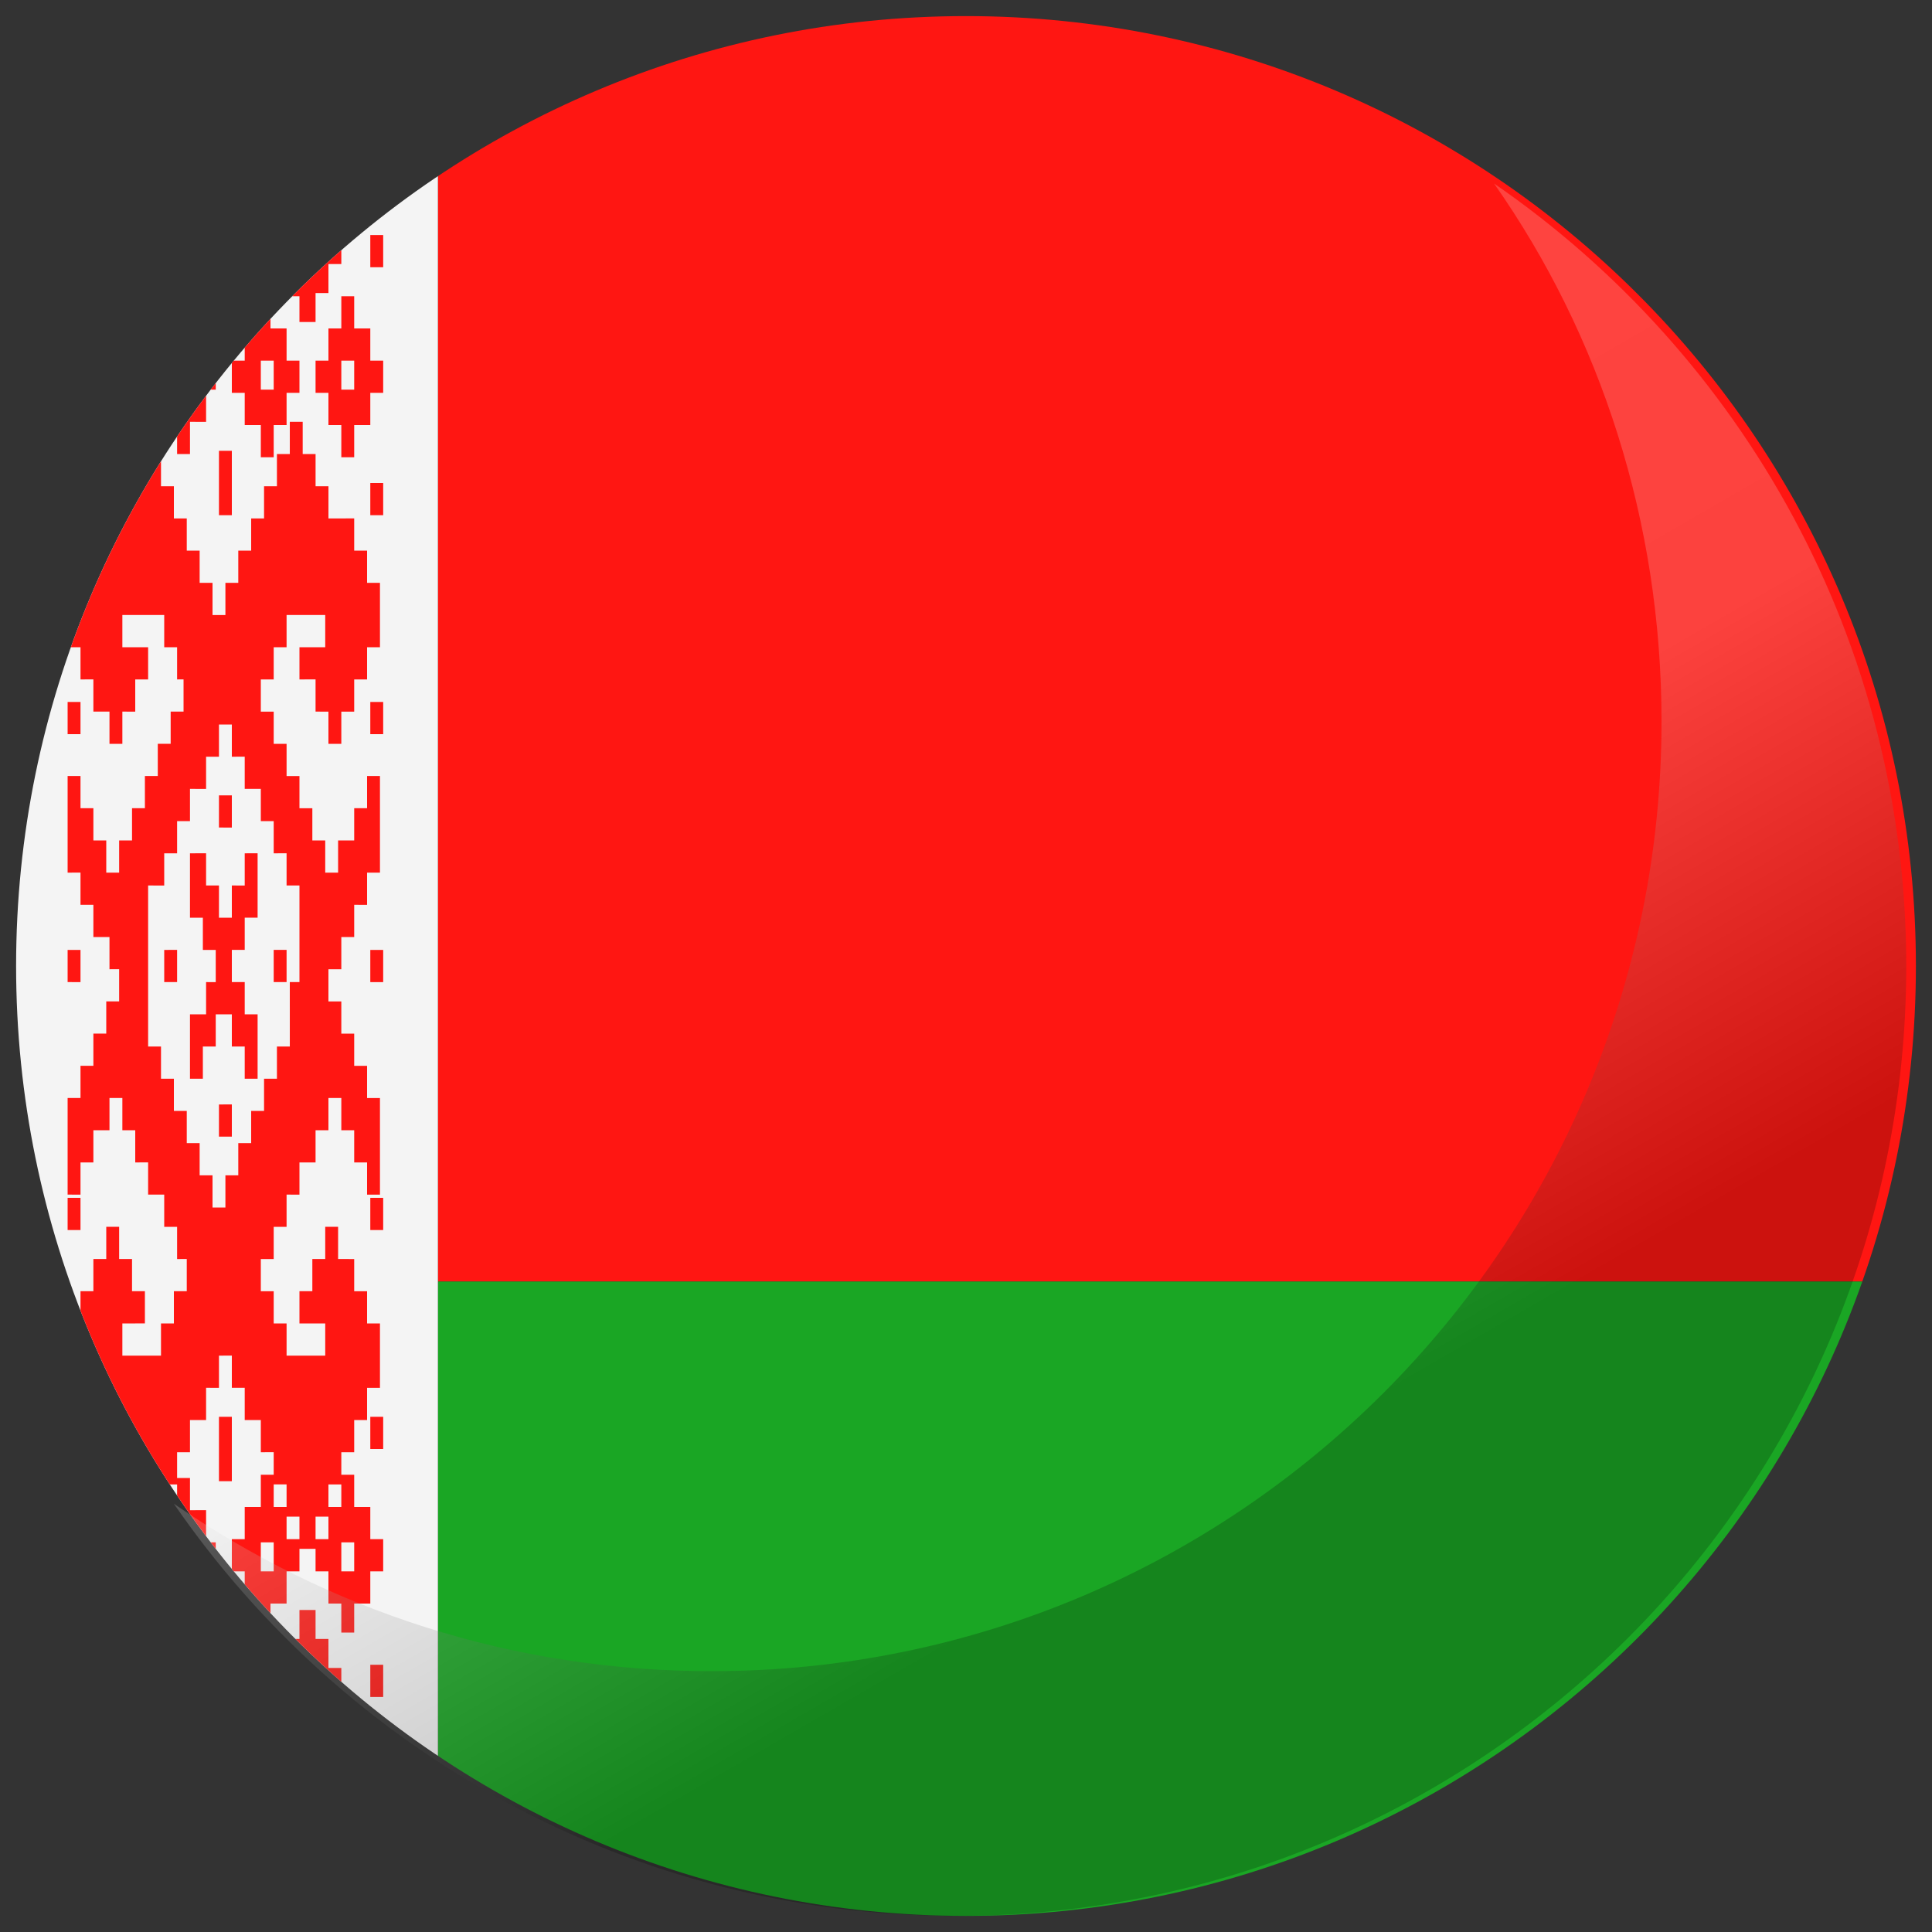 <?xml version="1.0" encoding="utf-8"?>
<!-- Generator: Adobe Illustrator 25.0.1, SVG Export Plug-In . SVG Version: 6.00 Build 0)  -->
<svg version="1.1" id="Capa_1" xmlns="http://www.w3.org/2000/svg" xmlns:xlink="http://www.w3.org/1999/xlink" x="0px" y="0px"
	 viewBox="0 0 60 60" style="enable-background:new 0 0 60 60;" xml:space="preserve">
<rect x="0" y="0" width="60" height="60" fill="#333333" stroke="none"/>
<style type="text/css">
	.st0{clip-path:url(#SVGID_2_);}
	.st1{fill:#FF1612;}
	.st2{fill:#1AA624;}
	.st3{fill:#F4F4F4;}
	.st4{fill-rule:evenodd;clip-rule:evenodd;fill:#FF1612;}
	.st5{opacity:0.2;fill:url(#SVGID_3_);}
</style>
<g>
	<g>
		<g>
			<defs>
				<path id="SVGID_1_" d="M59.5,30c0,16.3-13.2,29.5-29.5,29.5C13.7,59.5,0.5,46.3,0.5,30S13.7,0.5,30,0.5
					C46.3,0.5,59.5,13.7,59.5,30z"/>
			</defs>
			<clipPath id="SVGID_2_">
				<use xlink:href="#SVGID_1_"  style="overflow:visible;"/>
			</clipPath>
			<g class="st0">
				<polygon class="st1" points="13.6,0.5 89,0.5 89,39.8 13.6,39.8 13.6,0.5 				"/>
				<polygon class="st2" points="13.6,39.8 89,39.8 89,59.5 13.6,59.5 13.6,39.8 				"/>
				<polygon class="st3" points="0.5,0.5 13.6,0.5 13.6,59.5 0.5,59.5 0.5,0.5 				"/>
				<path class="st4" d="M4.2,13.1h0.4v1h0.4v1h0.4v1h0.4v1h0.4v1h0.4v1h0.4v-1h0.4v-1h0.4v-1h0.4v-1h0.4v-1h0.4v-1h0.4v1h0.4v1h0.4
					v1H11v1h0.4v1h0.4v1v1h-0.4v1H11v1h-0.4v1h-0.4v-1H9.8v-1H9.3v-1h0.4h0.4v-1H9.8H9.3H8.9v1H8.5v1H8.1v1h0.4v1h0.4v1h0.4v1h0.4v1
					h0.4v1h0.4v-1H11v-1h0.4v-1h0.4v1v1v1h-0.4v1H11v1h-0.4v1h-0.4v1h0.4v1H11v1h0.4v1h0.4v1v1v1h-0.4v-1H11v-1h-0.4v-1h-0.4v1H9.8
					v1H9.3v1H8.9v1H8.5v1H8.1v1h0.4v1h0.4v1h0.4h0.4h0.4v-1H9.8H9.3v-1h0.4v-1h0.4v-1h0.4v1H11v1h0.4v1h0.4v1v1h-0.4v1H11v1h-0.4v1
					h-0.4v1H9.8v1H9.3v-1H8.9v-1H8.5v-1H8.1v-1H7.6v-1H7.2v-1H6.8v1H6.4v1H5.9v1H5.5v1H5.1v1H4.6v1H4.2v-1H3.8v-1H3.4v-1H2.9v-1H2.5
					v-1H2.1v-1v-1h0.4v-1h0.4v-1h0.4v-1h0.4v1h0.4v1h0.4v1H4.2H3.8v1h0.4h0.4h0.4v-1h0.4v-1h0.4v-1H5.5v-1H5.1v-1H4.6v-1H4.2v-1H3.8
					v-1H3.4v1H2.9v1H2.5v1H2.1v-1v-1v-1h0.4v-1h0.4v-1h0.4v-1h0.4v-1H3.4v-1H2.9v-1H2.5v-1H2.1v-1v-1v-1h0.4v1h0.4v1h0.4v1h0.4v-1
					h0.4v-1h0.4v-1h0.4v-1h0.4v-1h0.4v-1H5.5v-1H5.1v-1H4.6H4.2H3.8v1h0.4h0.4v1H4.2v1H3.8v1H3.4v-1H2.9v-1H2.5v-1H2.1v-1v-1h0.4v-1
					h0.4v-1h0.4v-1h0.4v-1h0.4V13.1L4.2,13.1z M11.5,29.5h0.4v1h-0.4V29.5L11.5,29.5z M2.1,29.5h0.4v1H2.1V29.5L2.1,29.5z M9.3,30.5
					v-1v-1v-1H8.9v-1H8.5v-1H8.1v-1H7.6v-1H7.2v-1H6.8v1H6.4v1H5.9v1H5.5v1H5.1v1H4.6v1v1v1v1v1h0.4v1h0.4v1h0.4v1h0.4v1h0.4v1h0.4
					v-1h0.4v-1h0.4v-1h0.4v-1h0.4v-1h0.4v-1V30.5L9.3,30.5z M6.8,31.5h0.4v1h0.4v1h0.4v-1v-1H7.6v-1H7.2v-1h0.4v-1h0.4v-1v-1H7.6v1
					H7.2v1H6.8v-1H6.4v-1H5.9v1v1h0.4v1h0.4v1H6.4v1H5.9v1v1h0.4v-1h0.4V31.5L6.8,31.5z M6.8,35.3h0.4v-1H6.8V35.3L6.8,35.3z
					 M11.5,37.2h0.4v1h-0.4V37.2L11.5,37.2z M2.5,37.2H2.1v1h0.4V37.2L2.5,37.2z M11.5,45h0.4v-1h-0.4V45L11.5,45z M2.5,45H2.1v-1
					h0.4V45L2.5,45z M6.8,45v1h0.4v-1v-1H6.8V45L6.8,45z M5.5,50.8h0.4h0v0v-0.9h0.4h0v0v-1h0.4v-1H6.4v-1H5.9v-1H5.5v1H5.1v1H4.6v1
					h0.4v1v0h0h0.4L5.5,50.8L5.5,50.8L5.5,50.8L5.5,50.8z M11,48.8h-0.4h0v-0.9H11L11,48.8L11,48.8L11,48.8z M11.1,49.8h0.4h0v0v-1
					h0.4v-1h-0.4v-1H11v-1h-0.4v1h-0.4v1H9.8v1h0.4v1v0h0h0.4v0.9v0h0H11h0v0V49.8L11.1,49.8z M8.5,48.8H8.1h0v-0.9h0.4L8.5,48.8
					L8.5,48.8L8.5,48.8z M8.5,49.8h0.4h0v0v-1h0.4v-1H8.9v-1H8.5v-1H8.1v1H7.6v1H7.2v1h0.4v1v0h0H8v0.9v0h0h0.4h0v0V49.8L8.5,49.8z
					 M3.4,48.8H3h0v-0.9h0.4L3.4,48.8L3.4,48.8L3.4,48.8z M3.4,49.8h0.4h0v0v-1h0.4v-1H3.8v-1H3.4v-1H2.9v1H2.5v1H2.1v1h0.4v1v0h0
					h0.4v0.9v0h0h0.4h0v0V49.8L3.4,49.8z M5.9,48.8H5.5h0v-0.9h0.4L5.9,48.8L5.9,48.8L5.9,48.8z M11.9,51.7h-0.4h0v0v1v0h0h0.4h0v0
					L11.9,51.7L11.9,51.7L11.9,51.7L11.9,51.7z M10.6,52.7v-0.9v0h0h-0.4v-0.9v0h0H9.8v-0.9v0h0H9.3h0v0v0.9H8.9h0v0v0.9H8.5h0v0
					v0.9H8.1h0v0v0.9H7.6h0v0v0.9H7.2h0v0v1v0h0h0.4v0.9v0h0H8v0.9v0h0h0.4v0.9v0h0h0.4v0.9v0h0h0.4h0h0h0.4h0h0h0.4h0v0v-0.9h0.4h0
					v0v-0.9H11h0v0v-0.9h0.4h0v0v-0.9h0.4h0v0v-1v0h0h-0.4v-0.9v0h0h-0.4v-0.9v0h0H10.6L10.6,52.7z M9.4,52.7h0.4v0.9v0h0h0.4v0.9v0
					h0h0.4v0.9h-0.4h0v0v0.9H9.8h0v0v0.9H9.4v-0.9v0h0H8.9v-0.9v0h0H8.5v-0.9h0.4h0v0v-0.9h0.4h0v0V52.7L9.4,52.7z M9.8,54.6H9.3h0
					v0v1v0h0h0.4h0v0L9.8,54.6L9.8,54.6L9.8,54.6L9.8,54.6z M11.9,57.5h-0.4h0v0v1v0h0h0.4h0v0L11.9,57.5L11.9,57.5L11.9,57.5
					L11.9,57.5z M7.2,50.8H6.8h0v0v0.9v0v0v0.9v0h0h0.4h0v0v-0.9v0v0L7.2,50.8L7.2,50.8L7.2,50.8L7.2,50.8z M6.8,59.5h0.4h0v0v-0.9
					v0v0v-0.9v0h0H6.8h0v0v0.9v0v0L6.8,59.5L6.8,59.5L6.8,59.5L6.8,59.5z M4.2,59.5L4.2,59.5h0.4h0h0h0.4h0v0v-0.9h0.4h0v0v-0.9h0.4
					h0v0v-0.9h0.4h0v0v-0.9h0.4h0v0v-1v0h0H6.4v-0.9v0h0H5.9v-0.9v0h0H5.5v-0.9v0h0H5.1v-0.9v0h0H4.7v-0.9v0h0H4.2h0v0v0.9H3.8h0v0
					v0.9H3.4h0v0v0.9H2.9h0v0v0.9H2.5h0v0v0.9H2.1h0v0v1v0h0h0.4v0.9v0h0h0.4v0.9v0h0h0.4v0.9v0h0h0.4v0.9v0h0H4.2L4.2,59.5
					L4.2,59.5z M4.6,52.7v0.9v0h0h0.4v0.9v0h0h0.4v0.9H5.1h0v0v0.9H4.6h0v0v0.9H4.2v-0.9v0h0H3.8v-0.9v0h0H3.4v-0.9h0.4h0v0v-0.9
					h0.4h0v0v-0.9H4.6L4.6,52.7z M2.5,51.7H2.1h0v0v1v0h0h0.4h0v0L2.5,51.7L2.5,51.7L2.5,51.7L2.5,51.7z M4.6,54.6H4.2h0v0v1v0h0
					h0.4h0v0L4.6,54.6L4.6,54.6L4.6,54.6L4.6,54.6z M2.5,57.5H2.1h0v0v1v0h0h0.4h0v0L2.5,57.5L2.5,57.5L2.5,57.5L2.5,57.5z
					 M8.9,30.5H8.5v-1h0.4V30.5L8.9,30.5z M5.1,30.5h0.4v-1H5.1V30.5L5.1,30.5z M6.8,24.7h0.4v1H6.8V24.7L6.8,24.7z M11.5,22.8h0.4
					v-1h-0.4V22.8L11.5,22.8z M2.5,22.8H2.1v-1h0.4V22.8L2.5,22.8z M11.5,15h0.4v1h-0.4V15L11.5,15z M2.5,15H2.1v1h0.4V15L2.5,15z
					 M6.8,15v-1h0.4v1v1H6.8V15L6.8,15z M5.5,9.2h0.4h0v0v0.9h0.4h0v0v1h0.4v1H6.4v1H5.9v1H5.5v-1H5.1v-1H4.6v-1h0.4v-1v0h0h0.4
					L5.5,9.2L5.5,9.2L5.5,9.2L5.5,9.2z M11,11.2h-0.4h0v0.9H11L11,11.2L11,11.2L11,11.2z M11.1,10.2h0.4h0v0v1h0.4v1h-0.4v1H11v1
					h-0.4v-1h-0.4v-1H9.8v-1h0.4v-1v0h0h0.4V9.2v0h0H11h0v0V10.2L11.1,10.2z M8.5,11.2H8.1h0v0.9h0.4L8.5,11.2L8.5,11.2L8.5,11.2z
					 M8.5,10.2h0.4h0v0v1h0.4v1H8.9v1H8.5v1H8.1v-1H7.6v-1H7.2v-1h0.4v-1v0h0H8V9.2v0h0h0.4h0v0V10.2L8.5,10.2z M3.4,11.2H3h0v0.9
					h0.4L3.4,11.2L3.4,11.2L3.4,11.2z M3.4,10.2h0.4h0v0v1h0.4v1H3.8v1H3.4v1H2.9v-1H2.5v-1H2.1v-1h0.4v-1v0h0h0.4V9.2v0h0h0.4h0v0
					V10.2L3.4,10.2z M5.9,11.2H5.5h0v0.9h0.4L5.9,11.2L5.9,11.2L5.9,11.2z M11.9,8.3h-0.4h0v0v-1v0h0h0.4h0v0L11.9,8.3L11.9,8.3
					L11.9,8.3L11.9,8.3z M10.6,7.3v0.9v0h0h-0.4v0.9v0h0H9.8v0.9v0h0H9.3h0v0V9.2H8.9h0v0V8.3H8.5h0v0V7.3H8.1h0v0V6.3H7.6h0v0V5.4
					H7.2h0v0v-1v0h0h0.4V3.4v0h0H8V2.5v0h0h0.4V1.5v0h0h0.4V0.5v0h0h0.4h0h0h0.4h0h0h0.4h0v0v0.9h0.4h0v0v0.9H11h0v0v0.9h0.4h0v0
					v0.9h0.4h0v0v1v0h0h-0.4v0.9v0h0h-0.4v0.9v0h0H10.6L10.6,7.3z M9.4,7.3h0.4V6.3v0h0h0.4V5.4v0h0h0.4V4.4h-0.4h0v0V3.4H9.8h0v0
					V2.5H9.4v0.9v0h0H8.9v0.9v0h0H8.5v0.9h0.4h0v0v0.9h0.4h0v0V7.3L9.4,7.3z M9.8,5.4H9.3h0v0v-1v0h0h0.4h0v0L9.8,5.4L9.8,5.4
					L9.8,5.4L9.8,5.4z M11.9,2.5h-0.4h0v0v-1v0h0h0.4h0v0L11.9,2.5L11.9,2.5L11.9,2.5L11.9,2.5z M7.2,9.2H6.8h0v0V8.3v0v0V7.3v0h0
					h0.4h0v0v0.9v0v0L7.2,9.2L7.2,9.2L7.2,9.2L7.2,9.2z M6.8,0.5h0.4h0v0v0.9v0v0v0.9v0h0H6.8h0v0V1.5v0v0L6.8,0.5L6.8,0.5L6.8,0.5
					L6.8,0.5z M4.2,0.5L4.2,0.5h0.4h0h0h0.4h0v0v0.9h0.4h0v0v0.9h0.4h0v0v0.9h0.4h0v0v0.9h0.4h0v0v1v0h0H6.4v0.9v0h0H5.9v0.9v0h0
					H5.5v0.9v0h0H5.1v0.9v0h0H4.7v0.9v0h0H4.2h0v0V9.2H3.8h0v0V8.3H3.4h0v0V7.3H2.9h0v0V6.3H2.5h0v0V5.4H2.1h0v0v-1v0h0h0.4V3.4v0h0
					h0.4V2.5v0h0h0.4V1.5v0h0h0.4V0.5v0h0H4.2L4.2,0.5L4.2,0.5z M4.6,7.3V6.3v0h0h0.4V5.4v0h0h0.4V4.4H5.1h0v0V3.4H4.6h0v0V2.5H4.2
					v0.9v0h0H3.8v0.9v0h0H3.4v0.9h0.4h0v0v0.9h0.4h0v0v0.9H4.6L4.6,7.3z M2.5,8.3H2.1h0v0v-1v0h0h0.4h0v0L2.5,8.3L2.5,8.3L2.5,8.3
					L2.5,8.3z M4.6,5.4H4.2h0v0v-1v0h0h0.4h0v0L4.6,5.4L4.6,5.4L4.6,5.4L4.6,5.4z M2.5,2.5H2.1h0v0v-1v0h0h0.4h0v0L2.5,2.5L2.5,2.5
					L2.5,2.5L2.5,2.5z"/>
			</g>
		</g>
	</g>
	<linearGradient id="SVGID_3_" gradientUnits="userSpaceOnUse" x1="14.995" y1="4.424" x2="44.5" y2="55.528">
		<stop  offset="0" style="stop-color:#FFFFFF"/>
		<stop  offset="0.287" style="stop-color:#FCFCFC"/>
		<stop  offset="0.472" style="stop-color:#F4F4F4"/>
		<stop  offset="0.542" style="stop-color:#EEEEEE"/>
		<stop  offset="0.809" style="stop-color:#000000"/>
	</linearGradient>
	<path class="st5" d="M46.4,5.7c3.3,4.7,5.2,10.5,5.2,16.7c0,16.3-13.2,29.5-29.5,29.5c-6.2,0-11.9-1.9-16.7-5.2
		c5.3,7.7,14.2,12.8,24.3,12.8C46,59.5,59.2,46.3,59.2,30C59.2,19.9,54.1,11,46.4,5.7z"/>
</g>
</svg>
